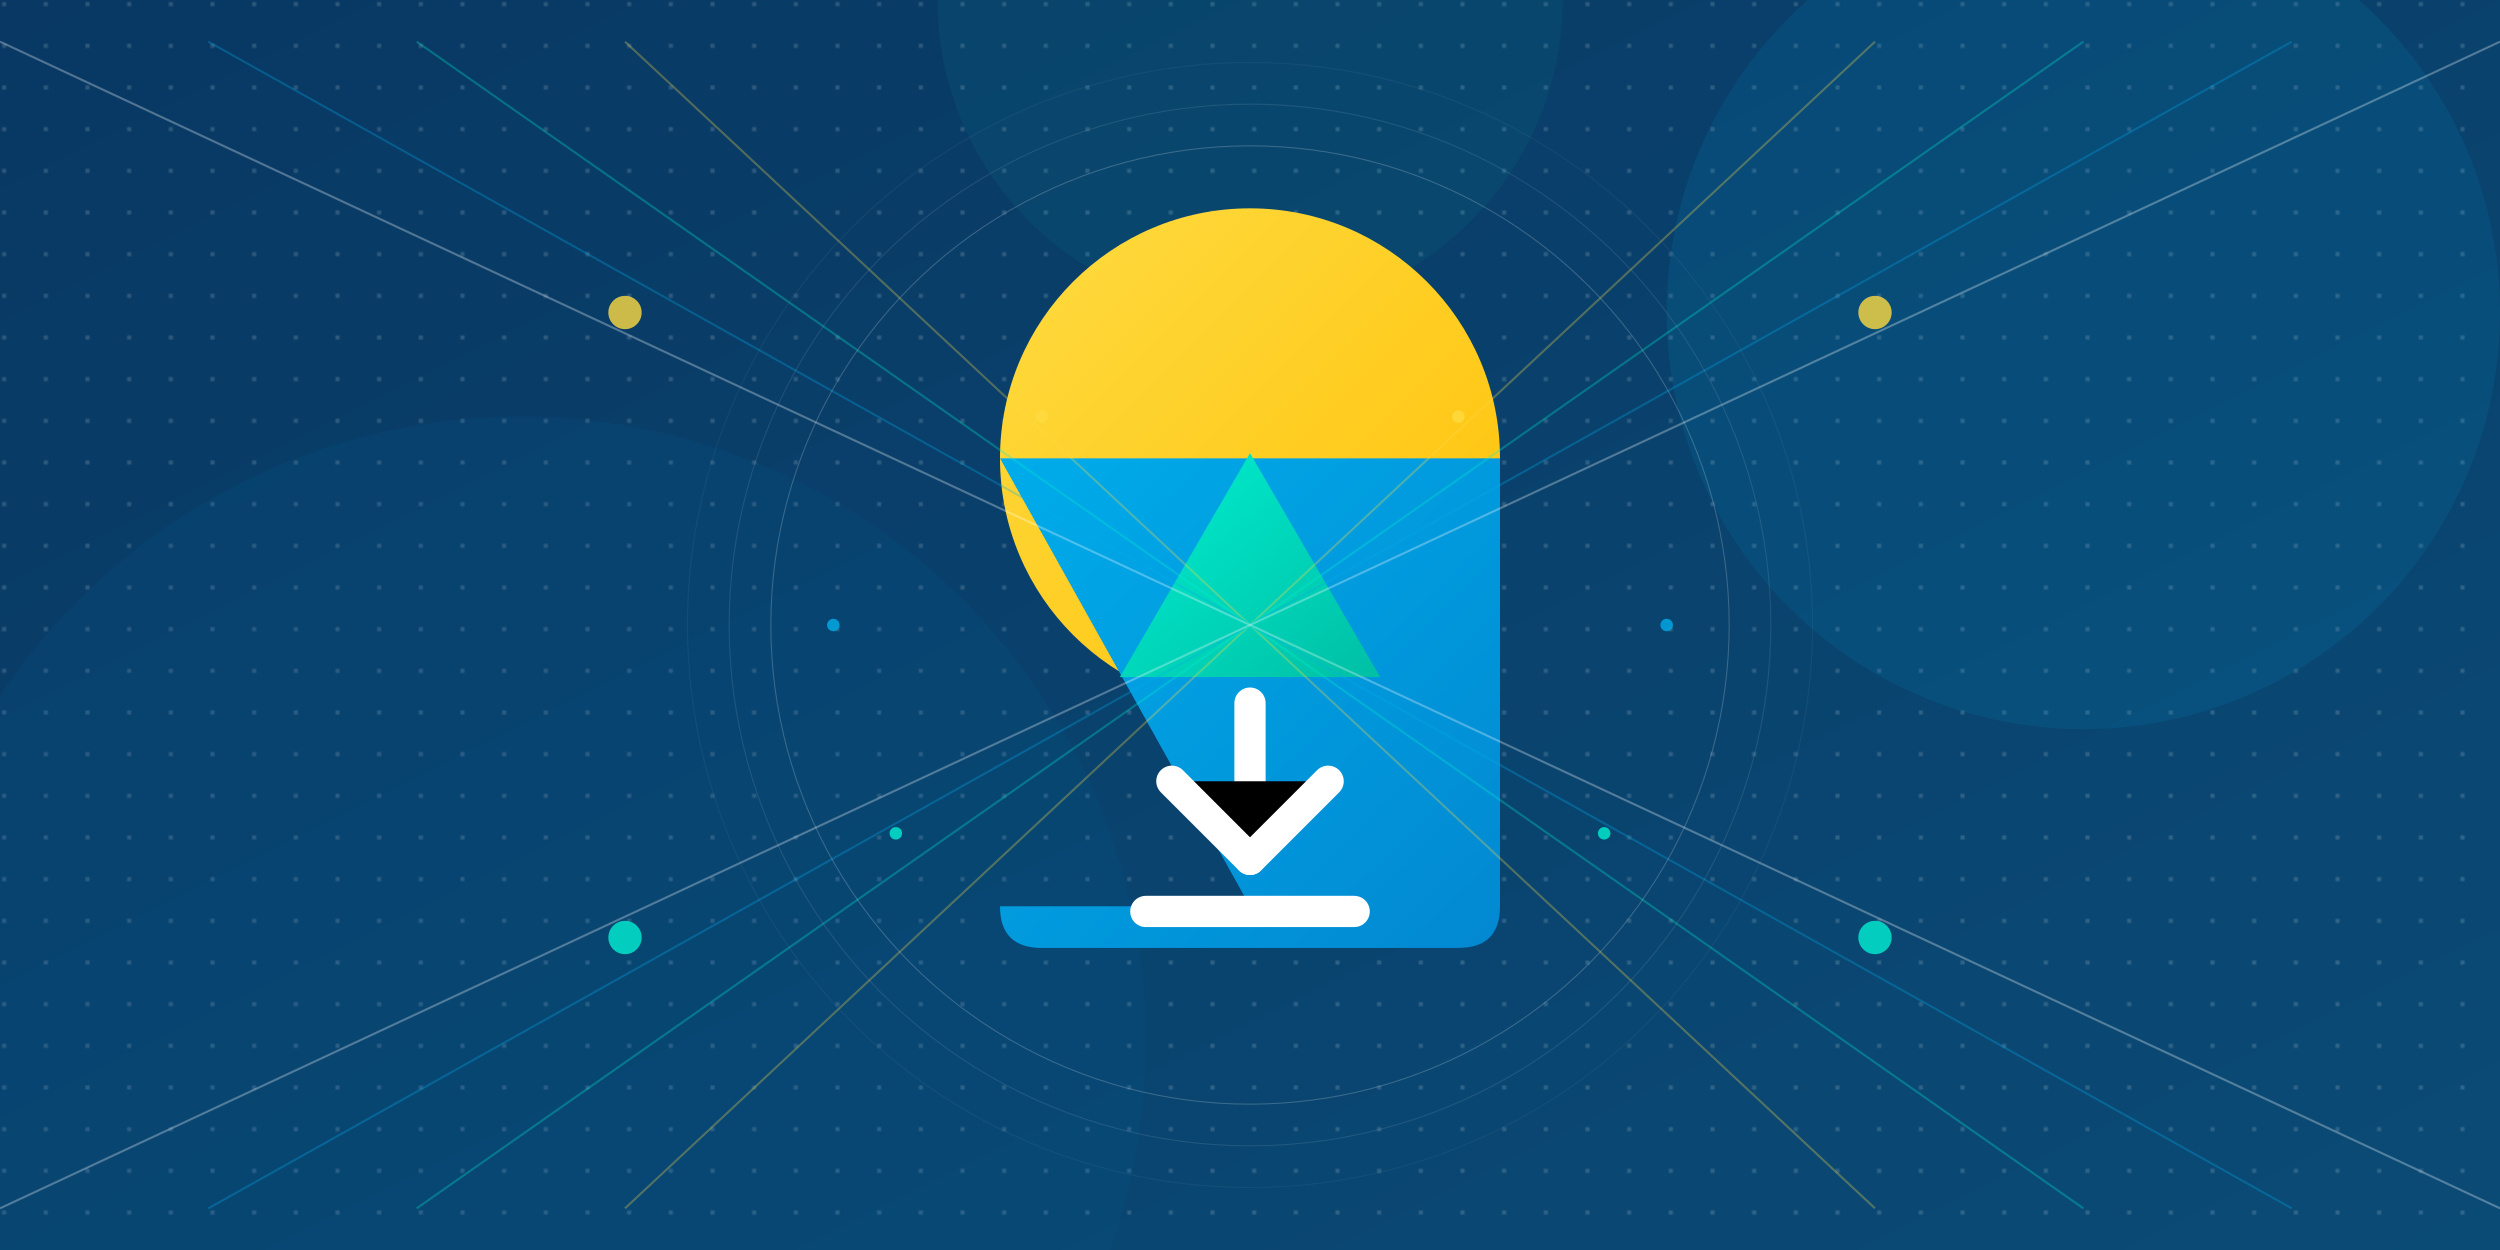 <svg xmlns="http://www.w3.org/2000/svg" viewBox="0 0 1200 600">
  <!-- Background with gradient -->
  <defs>
    <linearGradient id="bgGradient" x1="0%" y1="0%" x2="100%" y2="100%">
      <stop offset="0%" stop-color="#083863" />
      <stop offset="100%" stop-color="#0A4B76" />
    </linearGradient>
    <linearGradient id="circleGradient" x1="0%" y1="0%" x2="100%" y2="100%">
      <stop offset="0%" stop-color="#fedb41" />
      <stop offset="100%" stop-color="#FFC107" />
    </linearGradient>
    <linearGradient id="blueGradient" x1="0%" y1="0%" x2="100%" y2="100%">
      <stop offset="0%" stop-color="#00acea" />
      <stop offset="100%" stop-color="#0288D1" />
    </linearGradient>
    <linearGradient id="tealGradient" x1="0%" y1="0%" x2="100%" y2="100%">
      <stop offset="0%" stop-color="#00efd1" />
      <stop offset="100%" stop-color="#00BFA5" />
    </linearGradient>
    <filter id="dropShadow" x="-20%" y="-20%" width="140%" height="140%">
      <feGaussianBlur in="SourceAlpha" stdDeviation="10" />
      <feOffset dx="0" dy="10" result="offsetblur" />
      <feComponentTransfer>
        <feFuncA type="linear" slope="0.4" />
      </feComponentTransfer>
      <feMerge>
        <feMergeNode />
        <feMergeNode in="SourceGraphic" />
      </feMerge>
    </filter>
    <filter id="glow" x="-20%" y="-20%" width="140%" height="140%">
      <feGaussianBlur in="SourceGraphic" stdDeviation="12" />
      <feComponentTransfer>
        <feFuncA type="linear" slope="0.4" />
      </feComponentTransfer>
      <feMerge>
        <feMergeNode />
        <feMergeNode in="SourceGraphic" />
      </feMerge>
    </filter>
    <pattern id="dotPattern" width="20" height="20" patternUnits="userSpaceOnUse">
      <circle cx="2" cy="2" r="1" fill="#ffffff" opacity="0.2" />
    </pattern>
  </defs>

  <!-- Main Background -->
  <rect width="1200" height="600" fill="url(#bgGradient)" />
  <rect width="1200" height="600" fill="url(#dotPattern)" />

  <!-- Abstract Background Elements -->
  <circle cx="250" cy="500" r="300" fill="#0068a3" opacity="0.1" />
  <circle cx="1000" cy="150" r="200" fill="#00acea" opacity="0.1" />
  <circle cx="600" cy="0" r="150" fill="#00efd1" opacity="0.05" />

  <!-- Main Icon Elements - Large Version -->
  <g transform="translate(600, 300) scale(2.5)" filter="url(#dropShadow)">
    <!-- Yellow Circle -->
    <circle cx="0" cy="-42" r="48" fill="url(#circleGradient)" />

    <!-- Blue Video Player -->
    <path d="M 0,44 L -48,-42 L 48,-42 L 48,44 Q 48,52 40,52 L -40,52 Q -48,52 -48,44 Z" fill="url(#blueGradient)" />

    <!-- Teal Play Triangle -->
    <polygon points="-25,0 25,0 0,-43" fill="url(#tealGradient)" />

    <!-- Download Arrow -->
    <g transform="translate(0, 15)">
      <path d="M0,-10 L0,20" stroke="#ffffff" stroke-width="6" stroke-linecap="round" />
      <path d="M-15,5 L0,20 L15,5" stroke="#ffffff" stroke-width="6" stroke-linecap="round" stroke-linejoin="round" />
      <path d="M-20,30 L20,30" stroke="#ffffff" stroke-width="6" stroke-linecap="round" />
    </g>
  </g>

  <!-- Decorative Light Beams -->
  <g opacity="0.3">
    <path d="M300,580 L600,300 L900,580" stroke="#fedb41" stroke-width="1" fill="none" />
    <path d="M200,580 L600,300 L1000,580" stroke="#00efd1" stroke-width="1" fill="none" />
    <path d="M100,580 L600,300 L1100,580" stroke="#00acea" stroke-width="1" fill="none" />
    <path d="M0,580 L600,300 L1200,580" stroke="#ffffff" stroke-width="1" fill="none" />
  </g>

  <!-- Top Light Beams -->
  <g opacity="0.3">
    <path d="M300,20 L600,300 L900,20" stroke="#fedb41" stroke-width="1" fill="none" />
    <path d="M200,20 L600,300 L1000,20" stroke="#00efd1" stroke-width="1" fill="none" />
    <path d="M100,20 L600,300 L1100,20" stroke="#00acea" stroke-width="1" fill="none" />
    <path d="M0,20 L600,300 L1200,20" stroke="#ffffff" stroke-width="1" fill="none" />
  </g>

  <!-- Glowing Elements -->
  <circle cx="600" cy="300" r="230" fill="none" stroke="#ffffff" stroke-width="0.5" opacity="0.2" />
  <circle cx="600" cy="300" r="250" fill="none" stroke="#ffffff" stroke-width="0.5" opacity="0.1" />
  <circle cx="600" cy="300" r="270" fill="none" stroke="#ffffff" stroke-width="0.5" opacity="0.05" />

  <!-- Flowing Data Effect -->
  <g opacity="0.8">
    <circle cx="430" cy="400" r="3" fill="#00efd1" filter="url(#glow)" />
    <circle cx="770" cy="400" r="3" fill="#00efd1" filter="url(#glow)" />
    <circle cx="500" cy="200" r="3" fill="#fedb41" filter="url(#glow)" />
    <circle cx="700" cy="200" r="3" fill="#fedb41" filter="url(#glow)" />
    <circle cx="400" cy="300" r="3" fill="#00acea" filter="url(#glow)" />
    <circle cx="800" cy="300" r="3" fill="#00acea" filter="url(#glow)" />
  </g>

  <!-- Accent Elements -->
  <circle cx="300" cy="150" r="8" fill="#fedb41" opacity="0.8" />
  <circle cx="900" cy="150" r="8" fill="#fedb41" opacity="0.8" />
  <circle cx="300" cy="450" r="8" fill="#00efd1" opacity="0.8" />
  <circle cx="900" cy="450" r="8" fill="#00efd1" opacity="0.8" />
</svg>